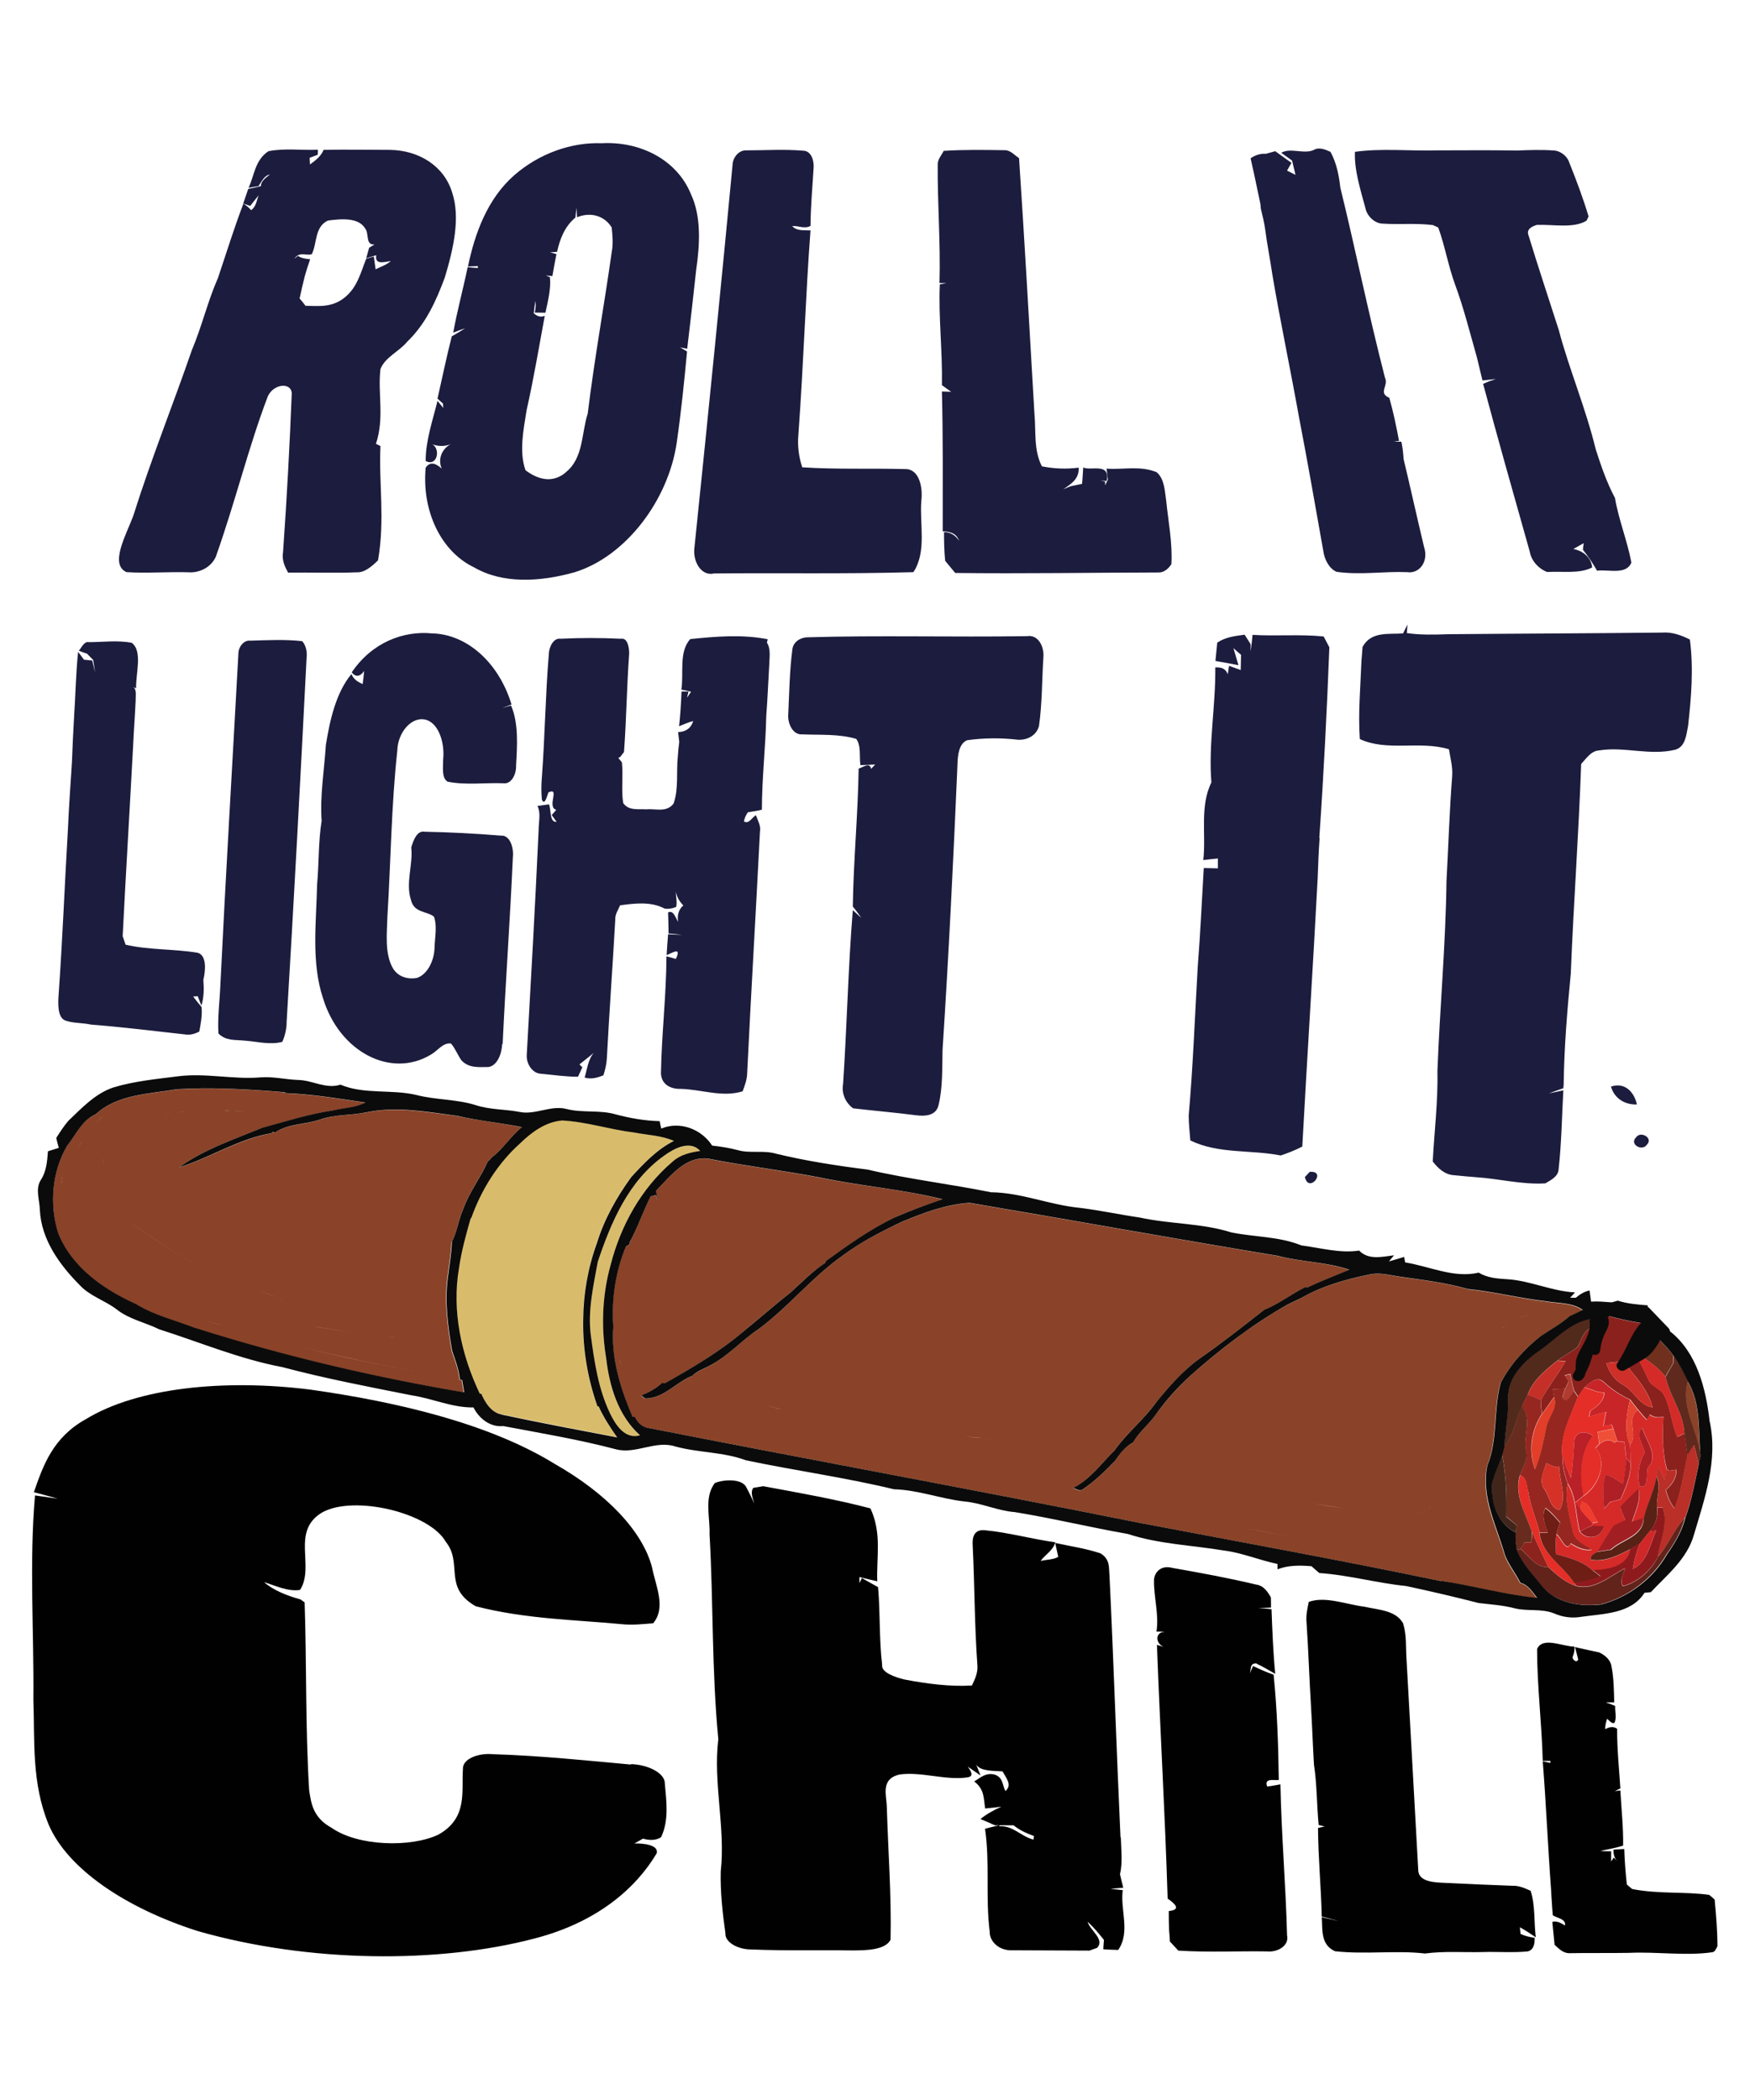 <?xml version="1.0" encoding="utf-8"?>
<!-- Generator: Adobe Illustrator 24.0.1, SVG Export Plug-In . SVG Version: 6.00 Build 0)  -->
<svg version="1.1" id="Layer_1" xmlns="http://www.w3.org/2000/svg" xmlns:xlink="http://www.w3.org/1999/xlink" x="0px" y="0px"
	 viewBox="0 0 1080 1296" enable-background="new 0 0 1080 1296" xml:space="preserve">
<path id="Light" fill="#010101" d="M691.7,1134c0.2,7.6,1.2,15.2-0.5,22.7c0.6,2.7,1.3,5.5,2,8.3c-2.6,0.2-5.2,0.4-7.8,0.7
	c1.9,0.2,5.7,0.6,7.5,0.8c-1.7,12.1,4.9,25.7-2.8,36.9c-2.3,0-6.9-0.3-9.2-0.4c0-1.5,0.3-4.4,0.4-5.8c-3.1-3.8-6.2-7.7-10.1-11.2
	c1.6,5.5,10.8,10.8,5.9,16.1c-1.2,0.4-3.6,1.3-4.8,1.7c-15.4,0-31.2-0.2-47.4-0.2c-8.8,0.4-14.3-5.9-14.1-11.4
	c-2.7-21.3,0.2-42.4-2.9-63.6c3-0.8,6-1.5,9-2.2l-0.3,0.7c8.5-0.7,13.5,6.3,21.2,8.2c0-0.6,0.3-1.7,0.3-2.2
	c-4.6-1.7-9.1-3.7-12.5-6.6c-3.9,0-7.7-0.1-11.5,0c-2.2-1-6.8-3-9-3.9c3.7-3,8.1-5.5,12.9-7.6c-2.5,0.3-7.4,0.9-10,1.1
	c-1-5.7-0.2-11.8-6.8-16.7c3.6-2,6.9-5.7,12.7-4.2c5.5,1.9,4.6,6.8,6.6,10.1c4.3-3.6,0.5-8-1.8-12.1c-5.7-0.4-13.4,0-16.2-4.1
	l2.6,6.6l-7.8-5.4c1.4,2.1,4.4,6-0.3,6.6c-13.1,2-28.2-3.6-41.7-1.8c-12.2,2.7-8.1,13-8,20.2c0.8,27.2,2.9,54.5,2.3,81.8
	c-3.2,6.3-14.8,6.6-23.5,6.6c-20.3-0.3-41.1,0.3-62.6-0.6c-8.3,0-16.2-4.6-15.8-9.9c-1.8-12.7-3.2-25.5-2.9-38.2
	c3-27.1-4.8-54.8-1.5-81.7c-4.1-42.5-3-84.3-5.4-126.3c0.4-10.7-3.5-22.8,3.2-31.7c4-1.9,15.2-3.2,19,1.7c2,3.6,3.8,7.3,5.4,11
	c-0.9-3.4-2.6-7-0.6-9.8c1.5-0.2,4.5-0.7,6.1-1c22.7,4.2,44.9,8.1,66.2,13.7c7.2,15.7,3.6,30.1,4.2,45c-2.7-0.6-8.2-1.9-11-2.6
	c0,0.9,0,2.7,0,3.7l1.5-3.1c3.3,1.9,6.7,3.7,10,5.6c1.4,16,0.6,31.8,2.5,47.9c-0.7,4.8,8.1,7.7,13.8,9.1c14.2,2.7,28.4,4.5,41.6,3.7
	c1.9-3.9,3.8-8,3.4-12.5c-1.8-24.8-1.7-49.2-2.9-73.8c-0.3-4.2,0.2-10.4,7.8-9.5c14.5,1.4,29.1,5.5,43.1,7.4c-1,4.8-6.1,7.6-9,11.5
	c3.7-0.8,8.1-0.8,10.9-2.5c-0.5-2.2-1.4-6.5-1.9-8.6c9.5,2.1,19,3.4,28.1,6.5c6,3.8,4.9,8.9,5.4,13.2c2.6,53.7,4.3,107.5,6.8,161.8
	l0,0L691.7,1134z M944.4,1166.8c-3.5-1.6-7.2-3.2-11-3c-13.6-0.5-27.5-1.1-41.9-1.8c-5.6-0.3-15.4-0.4-16.2-7.2
	c-2.5-44-4.8-87.7-7.3-131.2c-0.5-7.3,0.2-14.4-2.1-21.8c-4.6-8.2-15.7-8.3-23.7-10.2c-11.3-1.4-24.3-6.7-34.5-3
	c-0.8,4-1.8,8-1.4,12.4c1.2,17.5,1.7,34.9,2.8,52.4c0.7,11.9,1.1,23.7,1.8,35.6c1.9,12.5,1.7,24.8,2.9,37.3c1,0.2,2.8,0.7,3.7,0.9
	c-1,0.2-3.1,0.7-4.1,0.9c0.1,18.1,1.9,36.4,2.3,54.7c3.5,0.9,7,1.8,10.5,2.8c-3.5-0.8-7-1.6-10.5-2.4c0.6,7.1-1,16.9,8.2,21
	c19.1,2.1,37.6-0.7,55.5,1.4c12-1.6,24-0.6,35.6-0.9c9.4-0.3,18.8,0.5,27.8-0.4c3.9-0.9,4.4-5.2,4.3-8.4c-3-0.4-6-1.1-8.7-2.4
	c-0.2-1.4-0.3-2.8-0.4-4.1c3.4,1.9,6.6,4,9.8,6.2c-1.2-9.6-0.2-19.3-3.2-28.8l0,0L944.4,1166.8z M775.6,1026.8
	c4,1.8,7.6,4.1,11.4,6.2c-1.3-13.4-1.8-26.7-2.3-39.9c-2-0.2-6.1-0.6-8.2-0.8c2.7,0,5.3,0,7.9-0.2c0-1.5,0-4.7-0.1-6.3
	c-1.8-3.2-4.4-7.3-9.1-7.9c-16.8-4-34.1-7.2-51.8-10.3c-6.9-1.9-10.9,2.8-11.2,7.2c-0.3,10.5,3.2,21.8,1.5,32.1c1.3,0,3.9,0,5.2,0.2
	c-6-0.1-6.1,7-0.7,9.3c-1.4-0.4-3.2-1-4.2-1.3c1.9,51.8,5,104.1,6.6,156.6c3.5,2.5,9.3,6.8,0.7,7.7c0,3.9,0,7.8,0.2,11.8
	c0.2,1.7,0.4,5.2,0.5,7c1.7,1.9,3.5,3.7,5.2,5.6c18.8,1.2,36.9,0.2,54.5,0.5c7.2,0.7,14-3.8,12.6-9.9c-0.8-31.2-3.5-62.3-4.1-93.2
	c-2.7,0.4-5.4,1.1-8.2,1.3c-1.9-5.4,4-3.6,7.2-4c-0.3-21.6-1-43.3-3.2-65c-4.3-1.4-8.5-3.4-12.7-5.3c-0.6,1.3-1.7,3.9-2.2,5.3
	c1.3-2.5-0.4-7.4,4.5-6.9l0,0L775.6,1026.8z M389.5,1089c-27.4-2.5-55.9-5.5-85.2-6.4c-9.9-0.9-19,3.3-18.6,9.1
	c-1,13.8,3.2,30.2-15.1,40.5c-16.9,8.1-49.7,7.3-66-4.2c-11.5-6.3-12.6-15.2-13.8-23.1c-2.4-38.9-1.5-77.4-2.8-116l-2.5-1.8
	c-8.7-2.4-17.4-6-22.5-10.7c7,2.2,14.8,6,22.2,4.8c9.3-14.8-5.9-36.1,13.6-47.8c19.8-11,66.2,0.2,76.3,18.1
	c10.8,13.4-2,28.1,18.5,39.8c30.6,7.9,61,8.3,89.5,11c7.1,0.8,13.5,0,20-0.5c8.1-9.8,1.6-22.8-0.7-34.5c-5.8-22.3-28-45.6-59.8-63.7
	c-40.3-24.9-96.6-38.3-151-46c-53.2-6.7-106.7-1.2-138.4,18.1c-20.5,11.3-26.5,28.5-32.3,45.2c4.9,1.3,9.9,2.6,14.8,4
	c-3.5-0.5-10.5-1.5-14.1-2c-3.6,41.3-0.6,83.7-1,126c0.9,25.6-1.2,51.3,9.4,77.1c11.6,27.2,47.3,51.5,92.2,65.8
	c68.8,19.6,148.5,20.1,207.8,4.5c38.6-10,62.5-31,75.3-52.6c1.2-5-7.7-6.2-13.8-6c1.4-0.8,4-2.2,5.3-3c4.1,1.2,8.3,1.1,11.2-0.9
	c4.9-10.5,3.3-21.9,2.3-33c0.2-6.6-10.5-11.8-21-12.1l0,0L389.5,1089z M1058.5,1172.7c-1.1-1.2-2.4-2.3-3.7-3.3
	c-15.3-2.1-31.2-0.4-47.5-3.6c-1.2-0.9-2.2-1.9-3.3-2.8c-0.8-7.3-1.4-14.7-1.6-21.9c-1.6,0-4.9,0.3-6.6,0.4c-0.2,2.5,0.4,5,2.3,7.1
	c-0.5-0.6-1.6-1.7-2.2-2.2l-1.6,2.4c0-1.6,0-4.7,0-6.3c-1.6,0-4.9,0-6.6-0.2c4.7-1.1,9.5-1.8,14-3.3c0.2-11.3-1.1-22.7-1.7-34
	c-0.9,0-2.6,0.3-3.5,0.4c1.2-0.6,2.3-1.1,3.5-1.7c-0.8-12.3-2.1-24.7-2-36.8c-2.7-1.9-5.2-0.8-7.4,0.2c0-2.2,0.6-4.4,1.2-6.4
	c1.3,1,2.7,3.2,4.5,2.6c1.6-3,0.3-7.1,0.5-10.5c-1.9-0.8-3.8-1.5-5.8-2.2c1.3,0,3.9,0,5.2,0c-0.2-7.4-0.2-14.8-1.7-22.3
	c-0.5-3.8-3.9-6.8-7.5-8.5c-4.9-1.1-9.9-2.1-15-3.3c0.6,2.5,1.4,5.1,2,7.7l-0.5,0.7l-0.8,0.4c-1.3-0.5-2.1-1.3-2.2-2.6l0.4-1.1
	c0.6-1.7,0.9-3.5,0.8-5.4c-7.4,0-19.7-6.4-23.1,1.5c0,22.7,2.9,46,3.5,69h4.7c0,0.3,0,1,0,1.3c-1.2-0.3-3.5-0.8-4.7-1
	c2.1,26.7,3.2,53.3,5.2,80.1c0.1,2.2,0.2,4.5,0.4,6.8c0.2,2.7,0.3,5.3,0.6,8.1c2.6,1.8,8.3,2.2,7.5,6.3c-2.4-1.5-5-3-7.8-2.2
	c0.5,4.7,0.9,9.4,1.4,14.1c2.5,2.3,5,5,8.7,5.2c12.7-0.2,25.1,0,37.2-0.2c17.8-0.8,35.2,2,51.5-0.4c1.7-0.2,2.3-2.3,3.1-3.7
	c0-9.5-0.8-19.1-1.7-28.6l0,0L1058.5,1172.7z"/>
<path id="Roll_IT" fill="#1C1C3E" d="M419.2,214.3c1.2,0.2,3.7,0.7,4.9,0.9c2-16.5,3.8-32.6,5.5-48.3c2.4-16.5,3.2-33.4-3.2-47.1
	c-8.8-21.6-31.8-32.7-55.1-31.4c-18.2-0.7-38.2,6-54,19.8c-16.5,14.5-24.3,35.9-28.5,56.3c1.5-0.1,4.6-0.2,6.1-0.3
	c0,0.3,0,0.9,0,1.2c-1.6-0.1-4.7-0.3-6.3-0.5c-2.7,13.2-6.4,26.6-8.9,40.4c2.5-1,4.9-1.9,7.3-2.7c-2.7,1.8-5.5,3.4-8.2,5
	c-3.2,12.5-5.8,25.3-8.8,38.4c0.9,0.8,2.5,2.3,3.4,3.1c0,0.7,0.1,2,0.2,2.7c-0.9-1.1-2.7-3.3-3.6-4.4c-3,12.1-7.4,24.9-7.3,37.1
	c7.2,3.7,9.3-7.5,4.1-10.3c3.4,1.2,7.1,1.5,11.2,0c-5.9,3.3-7.7,9.7-5.4,15c-2.4-2.1-6.6-5.4-9.9-0.6c-2.5,26.8,9.5,51.8,29.8,61.5
	c17.7,10.3,40.5,9.1,62,3.1c31.7-9.7,57.9-44.5,63.1-79.8c2.8-19.4,4.7-38.2,6.4-56.5c-1.5-0.9-3.1-1.8-4.6-2.7l0,0L419.2,214.3z
	 M349.1,291.6c-8.7,7.3-18.1,3.7-24.8-1.4c-4-11.5-1.3-24.6,0.7-37.1c4.5-20,7.7-39.4,11.2-58.2c-2.9,1.2-4.9,0-6.8-1.5
	c0.3-2.6,0.6-5.2,1-7.7c0.4,2.3,0.2,4.7-0.4,7.2c1.6,0,4.9,0.1,6.6,0.1c1.6-7.4,3.5-14.9,2.8-21.9l-2.5-1.1c1,0.1,3.1,0.3,4,0.4
	c0.8-4.6,1.6-9.1,2.5-13.6c-1.3-0.4-2.7-0.7-3.9-1.1c1,0,3.2-0.2,4.3-0.3c1.7-7.8,4.7-15.7,11.3-21.1c0.2-1.5,0.5-4.6,0.7-6.1
	c0.1,2,0.2,3.9,0.3,5.9c8.6-3.6,17.2-0.7,21.4,6.3c0.5,4.9,1,10,0,15.3c-4.4,31.4-10.5,64.6-14.8,99.6c-3.9,11.8-2.5,27.5-13.6,36.2
	l0,0L349.1,291.6z M232,274c5.4-16.5,1-31.1,2.8-46.3c3.1-7.5,11.5-10.7,16.5-16.8c11.7-11.2,18.1-25.9,23.2-39.6
	c5.5-18.2,9.6-37.1,4.6-52.3c-4.9-16.5-20.5-26.3-38.6-26.5c-13.6,0-27.1-0.3-40.8,0c-1.5,3.8-4.9,6.5-8.4,9c0-1-0.2-3.1-0.2-4.1
	c1.2-0.5,3.8-1.4,5-1.9c0-0.8,0.1-2.3,0.1-3.1c-10.2,0.5-19.9-1.1-30.5,0.9c-8.4,5.5-8.7,15-12.3,22.6c1.5-0.3,4.6-0.8,6.1-1
	c2-2.8,3.4-6.5,7.1-7.2c-2.7,2.1-5.6,4.1-5.6,7.2c-2.6,0.6-5.2,1.2-7.8,1.7c-0.8,2.2-2.3,6.7-3.1,9l4.3,1.5c1.7-2.2,3.5-4.4,5.3-6.6
	c-1.4,3-1.4,6.8-4.7,9.2c-1.4-1.6-3-2.9-4.8-4c-5.7,14.9-10.4,30.2-15.7,45.9c-6.4,14.5-9.7,29.3-16.1,44.5
	c-11.1,32.3-24.9,66.5-36.2,102.4c-4.3,11.5-14.8,29.9-4.1,34.6c12.6,0.8,25.8-0.3,38.5,0.1c5.2,0.4,13.2-2.1,16.6-9.6
	c12.2-34.5,20.1-67.4,31.9-98.5c3.4-8.7,15.9-9.6,14.9-1.1c-1.2,30.4-2.9,62.6-5.3,96.5c-0.9,5.3,1.1,9.2,3.1,12.9
	c14.2-0.2,28.1,0.4,42.4-0.2c4.6,0.3,9.2-3.5,13.1-7.4c4.4-25.3,0.4-47.6,1.5-70.5c-0.7-0.4-2-1-2.6-1.3l0,0L232,274z M188.5,188.7
	c-1.1-1.6-2.4-3-3.6-4.5c1-4.6,2-9.2,3.2-13.8c1-3.5,2.1-7,3.3-10.4c-2.7-0.3-5.5-0.6-7.5-2.1c-0.6,0.4-1.7,1.4-2.3,1.8
	c3.3-4.7,7-1.7,10.8-2.8c3.4-6.7,1.6-16.9,10-20.8c8.5-1.1,19-2,23.1,5.1c2.3,3,0,10.4,5.7,9.6c-0.8,0.5-2.5,1.6-3.4,2.1
	c-0.4,1.6-1.4,4.9-1.8,6.5c1.6-0.5,4.7-1.4,6.2-1.9c-1,6.1,4.8,4.2,9,3.6c-2.8,2.5-6.3,3.5-9.4,5.1c-0.4-2.6-0.7-5.3-1.1-7.9
	l-4.7,1.4c-3.3,8.1-5.4,17.7-13.4,24c-8,6.4-16.6,5.1-24.3,5l0,0L188.5,188.7z M722.8,348.3c-1.8,2.9-4.8,5.2-8,5
	c-41.8,0.1-83.5,0.8-125.3,0.3c-2.1-2.5-4.1-5-6.2-7.5c-0.6-6-0.7-11.9-0.7-17.7c3.8,0,7,1.8,9.3,5.4c-1.8-5.1-6.1-5.7-10.1-5.9
	c0-30,0.2-58.8-0.5-86.3c1.4,0,4.2,0.2,5.7,0.2c-1.9-1.4-3.9-2.8-5.7-4.1c0.4-21.5-2.2-42.1-1.3-62.2c1-0.2,3.1-0.6,4.1-0.8
	c-1.1,0-3.2,0-4.3,0c0.7-25.3-1.3-49.6-1.1-72.9c-0.2-3.3,2.3-5.9,3.7-8.7c12.5-0.8,25.2-0.6,37.8-0.4c3.5,0,5.9,3.1,8.7,4.9
	c3.2,48.1,6.2,100.4,9.5,157.8c1,10.6-0.6,22.3,4.6,32.4c7.6,1.5,15.2,1.8,22.7,0.8c0.4,7.3-5.1,10.2-9.5,13.4
	c1.1-0.5,3.3-1.5,4.5-1.9c2.4-0.5,4.7-1,7.1-1.5c0.3-3.4,0.5-6.8,0.7-10.1c4.8,2.3,16.7-3.3,14.5,8.3l-3.9-0.2
	c0.7,0.1,2.2,0.4,2.9,0.6v2.3c0.5-0.9,1.2-2.6,1.7-3.4c-0.2-1.7-0.6-5.1-0.8-6.9c10.2,0.8,20.6-2,30.9,2.2c4.9,4.2,5,11.6,5.9,17.6
	c1.3,12.9,4,26.2,3.2,39.4l0,0L722.8,348.3z M568.6,308.9c-1.2,14.4,3.5,31.5-4.9,44.2c-41,1.2-82,0.4-123,0.8
	c-7.9,1.9-13.4-7.4-12.1-16.3c9.2-89,17-167,23.5-235.9c0.1-4.3,3.7-9,8.2-8.9c11.8,0,23.6-0.8,35.3,0.2c5.2,0,6.9,6.4,6.5,10.8
	c-0.7,11.6-1.8,23.5-1.9,35.6c-3.7,2.1-7.5-0.2-11.3,0.1c2.7,3.2,7.4,2.5,11.3,2.7c-3,39.2-4.2,81.2-7.5,126.3
	c-0.6,6.8,0.3,13.6,2.4,19.9c21.2,1.4,42.6,0.5,63.8,1.1C567.3,289.5,569.6,300.8,568.6,308.9L568.6,308.9z M980.3,133.7
	c-0.3,0.6-0.9,1.9-1.2,2.5c-8,4.9-20.4,2.2-30.7,2.6c-2.7,0.9-6.8,2.5-5,6.7c5.7,18.8,12.2,38.2,18.6,58.2
	c6.2,23.6,16.6,48.1,22.8,73.6c3.2,9.9,6.6,20.1,11.9,30.1c2.1,12.9,7.6,26.4,10.1,39.8c-3.2,7.8-14.1,4.1-21.2,5
	c-2.6-4.6-5.5-8.9-8.7-12.9c0-1,0.3-3.1,0.5-4.1c-2.2,1.2-4.3,2.4-6.4,3.6c4.9,0.9,10.9,4.4,11.6,11.4c-7.9,4.1-18.4,2.2-27.8,2.8
	c-4.9-1.8-9.7-6.6-10.7-12.5c-10.3-36.4-20-70.8-28.8-103.6c0.9-0.4,2.7-1.1,3.5-1.5c1.1-0.4,3.2-1.1,4.3-1.5
	c-2.7,0.3-5.5,0.6-8.2,0.9c-1.2-4.9-2.3-9.7-3.5-14.5c-4.3-15.1-8-30-13.3-44.4c-4.4-12-6.3-23.9-10.5-35.5
	c-0.8-0.4-2.5-1.1-3.3-1.5c-10.6-1.3-20.7-0.2-31.1-0.9c-4.8-0.1-9.5-4.6-10.5-9.4c-3.2-11.9-7-23.8-6.5-34.9
	c16.4-2.3,34.1-0.4,51.1-0.9c16.3,0,32.5-0.2,48.9,0.1c7.5-0.3,15.1-0.6,22.9,0c3.6,0.1,8,3.3,9.2,7c4.5,11.2,8.8,22.6,12.2,34.1
	l0,0L980.3,133.7z M864.8,272.4c0.8,3.6,1.2,7.2,1.4,10.8c4.2,17.6,8.2,35.7,12.6,54.2c3.1,9.2-2.9,16.8-10.3,15.7
	c-14.6-0.6-28.7,1.9-43.6-0.2c-4.6-1.9-7.5-7.6-8.2-12.7c-5.1-28.7-9.9-56.2-15-82.6c-5.5-30.6-11.7-59.9-16.4-87.7
	c-1.4-9.6-3.3-19-4.5-28.3c-0.6-4.4-1.7-8.7-2.7-12.9c0-0.6-0.2-1.9-0.2-2.5c-0.2-1-0.6-3-0.8-3.9c-1.6-7.5-3.1-15-4.8-22.3
	l-0.5-2.3c2.7-1.9,5.8-3,9.5-2.8c1.4-0.4,4.3-1.2,5.7-1.6c3.3,2.4,6.6,4.8,10,7.2c-0.9,1.6-1.8,3.2-2.7,4.8c1.7,0.9,3.5,1.7,5.2,2.6
	c-0.7-2.9-1.4-5.9-2.1-8.8c-2.2-1.6-4.5-3.2-6.7-4.8c5.8-3.4,14.1,1.1,20.2-1.8c2.9-1.8,6.7-0.4,10.2,1.2c3.9,7.2,5.2,14.7,6.1,22.2
	c9,36.5,16.8,75.5,27.5,117.1c2.5,5.2-4.5,9.4,2.7,12.5c2.5,8.8,4.3,17.6,6,26.6c-0.8,0.1-2.5,0.3-3.3,0.5c1.1,0,3.5,0,4.6,0l0,0
	L864.8,272.4z M461.4,501.5c-1.1,1.6-1.9,3.4-2.3,5.4c3,2,4.9-2.4,7.4-3.8c1.1,3.2,3.2,6.4,2.5,10.2c-2.5,49.8-5.5,99.5-7.9,149.2
	c-0.1,3.9-1.5,7.5-2.8,11c-12.6,3.9-25.5-1.2-38.1-1.5c-5,0.2-11.9-1.8-12.3-9.5c0.4-24.2,3.3-48.1,3.4-72.3c1.9,0.5,3.9,1,5.8,1.6
	c3.9-8.2-2.9-3.2-5.7-2.4c0.2-3.2,0.6-9.6,0.9-12.8c2.9,0.1,5.8,0.3,8.7,0.3c-2.8-0.3-5.7-0.6-8.4-0.8c0-3.2-0.2-9.8-0.3-13
	c3.4-1.6,4.5,3.2,6.2,5.8c-0.7-4.1,0.4-7.8,3.2-10.1c-2.2-2.3-4-5-4.6-8.6c0,3.1,0.9,6.4,0.2,9.5c-2.3,1-4.8,1.4-7.2,1
	c-8.4-4.5-18.5-3.2-27.4-2c-1.2,2.9-3.2,5.5-3,9c-1.6,28.6-3.7,57.1-5.2,85.7c-0.2,3.5-1.1,7-2.1,10.2c-3.8,1.6-7.7,2.6-11.6,1.4
	c1.6-5.3,2.2-11.4,5.7-15.3c-2.9,2.5-6,4.8-8.9,7.2l1.8,1.8c-0.9,1.9-1.8,3.8-2.7,5.8c-7.9,0-15.7-1.2-23.4-1.9
	c-4.5-0.4-8.7-5.8-8.2-11.9c2.6-46.1,5.2-92.2,7.3-138.3c0-5,1.5-10.5-0.7-15c2.4-0.3,4.7-0.7,7.1-1c1.5,3.6,0.2,11.2,4.7,10.8
	c-0.8-1.1-2.3-3.2-3-4.2c0.7-0.8,2.1-2.4,2.8-3.2c-6.1-1.8,2.6-14.2-4.8-10.8c-0.8,1.7-2.3,8.8-4.1,4.4c-0.4-4.5-0.4-9,0-13.5
	c1.9-25.4,2.2-50.8,4.3-76.2c0.1-4.7,3.1-10.1,7.1-9.5c12.4-0.6,24.8-0.6,37.3,0c4.1-0.8,5.2,5.1,5.2,9.1
	c-1.5,20.3-1.7,40.6-3.2,60.8c-0.6,0.7-1.7,2.2-2.2,2.9l-1.3,0.8c0.6,0.7,1.7,2,2.2,2.7c0.9,8.3-0.5,16.9,0.8,25.1
	c3.5,5,9.6,3.5,14.4,3.9c5.5-0.6,12.3,2.2,16.7-3.6c3.2-9.1,1.6-19.3,2.6-28.9c0.2-3.1,0.5-6.1,0.9-9.1l-0.7-6.1
	c3.9-0.1,7.7-1.7,9.3-6.8c-3,0.7-5.8,2.1-8.7,3.2c0.8-7.1,1.2-14.3,1.5-21.4h4.3c0-0.1-0.9,3.8-0.9,3.8c0.8-1.2,1.7-2.5,2.5-3.7
	c-2-0.5-4-0.9-6-1.3c1.6-10.1-1.7-23.3,5.5-31.2c15.7-1.6,32-3,47.8,0.1l-0.5,2.1c2.6,4,1.5,9.5,1.4,14.4c-0.6,10.2-1,20.4-1.8,30.7
	c-0.4,19.3-2.7,38.6-2.7,58c-2.9,0.8-5.8,1.1-8.7,1.6l0,0L461.4,501.5z M814.4,517.1c-0.6,8.2-0.9,16.4-1.2,24.7
	c-2.9,55.3-6.5,110.5-9.5,165.8c-4.3,2.2-8.8,4-13.3,5.5c-18.8-3.7-38.4-0.8-55.8-9.3c-0.4-5.1-1-10.2-1-15.4
	c2.7-30.6,3.8-61.4,5.6-92.1c1.6-20.2,2.5-40.4,3.7-60.6c2.2,0,6.5,0.2,8.7,0.2v-6.1c-3,0.3-6,0.6-9,1c1.8-15.9-2.3-33.2,5-47.9
	c-1.9-23.5,2.7-47.4,2.4-71c3.3-0.2,6.3,0.4,7.7,4.2c0.2-1.3,0.6-3.9,0.8-5.2c2.4,0.9,4.8,1.7,7.2,2.6c0-3.1,0.2-6.3,0.2-9.4
	c-1.6-1.4-3.2-2.7-4.7-4.1c0.8,2.6,2.3,7.9,3.1,10.5c-4.8-0.9-9.5-1.8-14.2-2.6c0.3-2.8,0.8-8.5,1.1-11.3c5.2-3.5,11.1-4.1,16.9-4.9
	c1.2,1.9,2.5,3.9,3.7,5.8c0,1.5,0,3,0,4.5c0.5-3.4,0.9-6.8,1.2-10.2c14.4,0.9,29.2-0.5,43.9,1c0.9,1.7,2.6,5,3.5,6.7
	c-1.5,39.1-3.5,78.4-6.2,117.6l0,0L814.4,517.1z M1041.8,447.9c-1.1,5.3-1.5,13-8,14.8c-15.7,3.8-31.4-2.1-46.8,0.4
	c-5.2,0.3-8,5-11.2,8.4c-1.5,43.1-4.7,86.2-6.4,129.3c-2.2,22.8-4.1,45.6-4.4,68.6l-0.2,2.2c-3,1-6,2.1-8.9,3.2
	c2.2-0.5,6.6-1.4,8.9-1.9c-0.9,16.2-1.1,32.5-2.9,48.6c-0.2,4.6-4.8,6.8-8.2,8.8c-14.4,0.9-28.7-2.9-42.8-3.8
	c-4.5-0.4-8.9-0.7-13.2-1.2c-5.8-0.2-10-4-13.5-8.5c1-18.7,3.3-37.2,2.9-55.9c1.5-39.2,5.1-78.2,5.6-117.4c1.2-21.5,1.8-43,3.5-64.5
	c0.4-5.6-1.1-11.1-2-16.6c-18.3-5.5-38,1.6-55-6.3c-1.1-15.9,0.4-32,1-47.9c0.2-2.2,0.5-6.8,0.7-9c5.4-9.8,16.2-7.6,25-8.3
	c0.7-1.4,2-4.1,2.7-5.5c0,1.3-0.3,3.9-0.4,5.3c8.3,1.2,16.8,1,25.4,0.7c42.7-0.4,86.7-0.5,132-1c6.2-0.5,12,1.6,17.3,4.3
	C1045.2,412.2,1043.8,430.2,1041.8,447.9L1041.8,447.9L1041.8,447.9z M125.5,604.7c0.4,5.4,0.4,10.8-1.2,15.9
	c-0.6-1.5-1.7-4.4-2.3-5.8c-0.7,0-2.1,0.2-2.8,0.2c1.7,2.2,3.4,4.4,5.2,6.5c0.5,5.1-0.5,10.2-1.4,15.1c-2.8,1.5-5.8,2.3-8.7,1.8
	c-19.8-2.2-39.2-4.6-58.3-6.1c-5.4-1.2-10.9-0.7-16-2.6c-4.6-2.2-4.2-10.5-3.8-16.2c2.4-33.7,3.7-67.6,5.7-101.4
	c0.6-13.9,1.6-27.9,2.5-41.8c0.3-9.2,0.8-18.4,1.3-27.5c0.9-13.5,1.1-27,2.5-40.5c1.2,1.6,2.4,3.1,3.6,4.8c1.7,0.2,3.4,0.4,5.1,0.5
	c0.6,2.4,1.2,4.9,1.8,7.4c-0.4-2.6-0.8-5.1-1.2-7.7c-1.3-1.3-2.5-2.6-3.8-3.9c-1.7-0.5-3.3-1.1-5-1.8c1.7-2.2,3.4-5.9,6-5.3
	c8.8,0,17.8-1.3,26.6,0.4c6.9,5.2,2.4,19,2.7,28.1l-2-0.9c2.6,1.3,1.6,5.6,1.7,8.8c-0.4,8.9-1.1,17.8-1.5,26.8
	c-2.1,39.4-4.5,78.8-6.5,118.3l0.3,0.8c0.4,1.1,1.1,3.3,1.5,4.4c14.5,3.4,29.5,2.5,44.5,5C127.5,589.5,127,598.6,125.5,604.7
	L125.5,604.7L125.5,604.7z M309.9,644.2c-0.2,6.4-3.2,13.6-8.5,14.3c-5.6,0-12.1,0.9-16.7-4.2c-2.3-3.3-3.8-7.4-6.4-10.3
	c-4.9-0.7-8.2,4.5-12.3,6.8c-24.7,15-56.6-1.6-66.7-34.9c-7.3-22-4.1-46.8-3.6-70.1c1.2-13.1,0.7-26.3,2.8-39.2
	c-1.1-15.6,1.6-31.2,2.6-46.8c2.5-15.7,6.4-32.6,15.8-43.8c1.4,3.5,4.2,4.9,6.9,6.2c0.4-2.7,0.7-5.4,0.9-8.1
	c-2.3,3.4-5.2,4.1-7.6,0.8c12.6-18.5,31.8-25.7,49.5-24c21.2,0.4,41.1,17.6,49.1,43.9c-1.9,0.7-3.8,1.4-5.7,2.1
	c1.4-0.4,4.1-1.1,5.4-1.5c4.7,10.9,3.8,24.6,3.1,37c0.2,5.5-2.9,11.4-7.4,11c-11.8-0.5-23.5,1.3-34.9-1c-3.8-2.4-2.7-9.1-2.7-13.8
	c1.1-10.6-3.1-23.1-11.5-24.6c-8.2-1.5-16.5,8-16.8,19.2c-3.7,33.9-4,68.2-6.1,102.2c-0.3,10.8-1.8,23.1,3.4,32.2
	c3.4,5.5,9.3,6.8,14.5,6c6.5-1.8,11.1-10.5,11.2-19.2c0.2-6.1,1.7-13.1-0.4-18.7c-4.6-3.6-12.3-2.2-14.2-10.4
	c-3.4-10.4,1.4-21.7,0.2-32.3c1.4-4.8,3.7-10.6,8.3-9.7c15.5,0.3,31.1,1.1,47,2.4c5.5-0.5,8.1,7.2,7.4,13.5
	c-1.7,38.4-4.5,76.8-6.3,115.2l0,0L309.9,644.2z M189.2,406.1c-3.8,74.8-7.8,149.6-12.3,224.4c0,4.5-1,8.7-2.7,12.5
	c-7.9,2-15.8-0.3-23.5-0.8c-5.5-0.6-11.3,0.3-15.9-4.4c-0.6-10,0.8-19.9,1.2-29.9c3.3-68,7.4-136,11.1-204.1
	c-0.1-5.1,3.9-8.9,7.2-8.4c10.6-0.3,21.5-0.9,32.2,0.3C188.7,398.1,189.7,402,189.2,406.1L189.2,406.1L189.2,406.1z M641.2,448.1
	c-1.8,6.4-8,8.8-13.2,8.4c-10.4-1.2-20.8-1.1-31.1,0.3c-5.2,2.1-5.9,9.6-6,15c-2.5,58.7-5.4,117.4-9.2,176
	c-0.3,11.4,0.2,23.2-2.5,34.3c-1.6,6.7-8.7,6.8-13.6,6.2c-13.2-1.7-26.2-2.8-39.1-4.3c-4.4-3.2-7.3-8.8-6.2-15
	c2.4-35.7,3.1-71.6,6-107.3c1.3,1.2,3.9,3.5,5.2,4.7c-1.6-2.4-3.4-4.8-5.2-6.9c0.4-28.4,3.2-56.8,3.6-85.2c2.3-0.4,6.8-4.4,7.7,0.2
	c0.6-0.7,1.9-2,2.5-2.7c-3.1,0.2-6.1,0.3-9.1,0.4c-0.8-5.3,0.6-11.9-2.6-16.2c-10.8-3.2-22.2-2.3-33.2-2.8c-5.8,0.6-9.4-6.7-8.7-13
	c0.6-13.1,0.8-26.3,2.5-39.4c0.6-5.2,5.7-7.5,9.4-7.5c43.6-1.3,88.6,0,135.5-0.7c6.8-1.1,10.7,6.4,10,13.4
	C643,420,643.2,434.1,641.2,448.1L641.2,448.1L641.2,448.1z M1010.2,681.6c-7.4,0.3-13.9-3.7-16-11
	C1002.5,667.7,1008.5,673.7,1010.2,681.6z M1016.3,706.5c-2.9,4.3-11.1-0.4-6.5-4.7C1012.6,697.8,1020.6,702.4,1016.3,706.5z
	 M805.3,726.4c0.7-0.8,2.2-2.4,3-3.2C819.2,722.4,807.7,736.9,805.3,726.4z"/>
<g id="Lock">
	<path fill="#8A4328" d="M278.8,766.4c3.4-6.3,4-13.7,7-20.2c3.7-10.3,10.5-19.1,15-29.1c0.6-0.7,2-2.1,2.6-2.7
		c7-5.3,11.7-13.2,18.6-18.7c-13.3-2.8-26.9-4-40.2-7c-18.3-2.3-37.1-6-55.5-2.2c-9.7,2-19.8,1.2-29.1,4.6c-9,3.1-19.6,2.3-27.6,8
		l-1.4-0.5l-1,0.9c-20,3.5-37.4,15-56.7,21c15.4-11.3,33.7-17.2,51.2-24.4c14.4-3.9,28.8-8.5,43.6-10.7c6.7-1.5,13.9-1.5,20.1-4.9
		c-16.7-2.4-33.4-5.3-50.3-5.8c-0.7,0.3-1.7,0.8-2.8,1.2c1-0.4,2.1-0.9,2.8-1.2l1.1-0.5c-22.3-2-44.8-3.2-67.2-1.9
		c-17.1,3-36.7,3.1-50.1,15.5c0.3,0,0.7,0.1,1,0.2c1.2,0.2,2.7,0.5,3.6,0.7c-1.7,2-3.6,3.7-5.4,5.5c-1.9,1.8-3.7,3.7-5.2,5.8
		c-1,1.4-1.9,2.9-2.5,4.5c-0.7,1.5-1.6,2.9-2.5,4.3c0.9-1.4,1.7-2.8,2.5-4.3c0.6-1.6,1.5-3.1,2.5-4.5c1.5-2.1,3.3-3.9,5.2-5.8
		s3.7-3.6,5.4-5.5c-0.9-0.2-2.4-0.5-3.6-0.7c-0.4,0-0.8-0.2-1-0.2c-8.4,3.7-12.2,12.6-17.6,19.5c-9.4,16-10.9,36.1-5.5,53.8
		c8.4,21.1,28.1,34.8,48.1,43.8c11.3,7,24.3,10.1,36.6,14.8c54.2,17.2,109.7,30.2,165.7,39.7c-0.4-2.5-0.9-5.1-1.3-7.6l-1.4-0.3
		c-8.1-1.5-16.1-3-24.2-4.5c-24.2-4.6-48.3-9.5-72.2-15.3c-16.3-3.4-32.6-6.8-48.1-13.1c-3.9-1.1-7.8-2.3-11.7-3.5
		c3.9,1.2,7.8,2.3,11.7,3.5c15.5,6.3,31.8,9.7,48.1,13.1c23.9,5.7,48,10.7,72.2,15.3c8,1.5,16.1,3,24.2,4.5
		c-0.4-6.2-2.9-12-4.8-17.9c-2.4-1.2-4.9-2-7.5-2.7c2.6,0.7,5.1,1.6,7.5,2.7c-2.5-14.9-4.6-30.1-2.6-45.2c1-7.3,2.2-14.5,2.5-21.9
		l0,0L278.8,766.4z M195.3,808.3c-1.5-0.4-3-0.7-4.5-1.1C192.3,807.6,193.8,807.9,195.3,808.3z M185.9,806c-1.5-0.4-3-0.8-4.5-1.2
		C182.9,805.2,184.4,805.6,185.9,806z M179.1,683.2c-2.7-2.6-6.1-4.5-9.5-6l0,0C173,678.7,176.4,680.6,179.1,683.2z M180.3,684.3
		L180.3,684.3c-5.6,3.2-11.9,3.6-18.2,3.1C168.5,687.9,174.7,687.5,180.3,684.3z M152.4,686.3c2.8,0.3,5.7,0.7,8.5,1
		C158.1,687,155.2,686.6,152.4,686.3z M141.9,685.5c0.6,0,1.3,0,2,0C143.2,685.5,142.6,685.5,141.9,685.5c-1.2,0-2.4-0.1-3.5-0.2
		C139.6,685.3,140.8,685.3,141.9,685.5z M150.9,686.1c-2-0.2-4.1-0.4-6.1-0.5C146.8,685.6,148.8,685.9,150.9,686.1z M113.7,686.1
		c1.2,0,2.3,0,3.5,0C116,686.1,114.9,686.1,113.7,686.1c-2.2,0-4.3,0-6.4,0.5C109.4,686.2,111.5,686,113.7,686.1L113.7,686.1z
		 M101.3,688c1.9-0.6,3.9-1.1,5.8-1.4C105.1,686.9,103.2,687.5,101.3,688z M85.5,696.7c-1.1,1.6-2.2,3.2-3.5,4.8
		c-1.1,0.7-2.1,1.4-3.2,2.1c1.1-0.7,2.1-1.4,3.2-2.1C83.3,700,84.4,698.4,85.5,696.7z M63.8,714.5c0.1-1.4,0.2-2.8,0.2-4.2
		c2.8-2.3,5.6-4.6,8.4-7c0.7,0.3,2,0.9,3,1.4c-1-0.5-2.3-1-3-1.4c-2.8,2.3-5.6,4.7-8.4,7C64,711.7,63.9,713.1,63.8,714.5
		s-0.2,2.9-0.3,4.3C63.5,717.4,63.7,715.9,63.8,714.5z M38.7,725.2c-0.3,1.1-0.5,2.2-0.6,3.4c0,0.6-0.1,1.2-0.2,1.9
		c0-0.6,0-1.2,0.2-1.9C38.1,727.4,38.4,726.3,38.7,725.2z M38.4,749.3L38.4,749.3L38.4,749.3z M66.6,788.8c2.8,1.8,5.7,3.4,8.7,5
		C72.3,792.2,69.4,790.6,66.6,788.8z M171.5,800.8c-4-1.5-8-3.1-12-4.6c-12-4.5-24.1-9-36-13.8c-15.3-9.3-30.5-18.9-45-29.3
		c-2.8-6.8-6.4-13.2-9.9-19.7c3.5,6.5,7.1,12.9,9.9,19.7c14.6,10.4,29.7,20,45,29.3c11.9,4.9,24,9.3,36,13.8
		C163.5,797.7,167.5,799.2,171.5,800.8c1.1,0.6,2.1,1.1,3.2,1.6C173.6,801.9,172.5,801.4,171.5,800.8z M218.8,822.8
		c-8.4-1.9-17.1-2.6-25.6-4.3c-5.1-1-10.1-2.3-14.9-4.4c3.4-0.7,6.7-1.4,10-2.2c-3.3,0.8-6.7,1.5-10,2.2c4.8,2.1,9.8,3.4,14.9,4.4
		C201.7,820.1,210.4,820.9,218.8,822.8c4.8,1.1,9.7,1.3,14.5,1.6C228.4,824.1,223.6,823.9,218.8,822.8z M239.6,825
		c1.5,0.2,3.1,0.3,4.6,0.6C242.7,825.4,241.1,825.2,239.6,825L239.6,825z M255.6,827.9c-2.6-0.4-5.3-0.9-7.9-1.6
		C250.3,827,252.9,827.5,255.6,827.9c4,0.7,8,1.2,11.9,2C263.6,829.1,259.6,828.6,255.6,827.9z"/>
	<g>
		<g>
			<path fill="#D9BC6B" d="M409.9,713.2c-21.9,15.5-32.8,41-41,65.6c-2.7,14.8-6.2,29.9-4.3,45.1c2.1,16.5,4.5,33.3,11.9,48.4
				c3.4,7.2,9,16.1,18.5,13.6c-13.4-12-18.9-30.1-20.9-47.5c-3.2-19.1-2.4-38.9,2.7-57.5c6.2-24.4,19-47.5,38.3-63.9
				c4.7-4.2,10.9-5.7,17-6.6C426,703.5,416,708.9,409.9,713.2L409.9,713.2L409.9,713.2z"/>
			<path fill="#D9BC6B" d="M368.6,867.8c-6-17.1-9.1-35.1-8.8-53.2c0.1-16.2,3-32.1,8.4-47.3c4.5-14.8,12.3-28.3,21.2-40.9
				c7.9-8.5,16-17,26.4-22.4c-7.8-3.3-16.4-3.5-24.7-5.2c-14.9-1.8-29.2-6.6-44.2-7.4c-8.9,4.9-19.3,9.4-24.5,18.4
				c5.3-9,15.6-13.5,24.5-18.4c-10.2,0.8-18.8,7-25.9,14c-14,12.4-24.1,28.8-30.3,46.4h-0.3c-3,10-5.7,20.2-7.2,30.5
				c-4.6,26.5,1.4,53.9,12.9,77.9l0.7-0.4c2.4,5.7,6.3,12,12.9,13.1c23.6,4.9,47.4,9.5,71,14c-4.3-6.1-8.4-12.4-11.5-19.2h-0.7
				L368.6,867.8z"/>
		</g>
		<path fill="#8A4328" d="M905.8,795.6c-14-4-28.7-5.7-43.2-7.8c-6-1.1-12.2-2.6-18.2-1c-14.4,2.9-28.8,7-41.5,14.4
			c-2.8,1.3-5.6,2.7-8.4,4c-21.8,12.3-41.8,27.7-60.3,44.2c-7.7,7.2-14.8,15.1-21,23.7c-4.2,6.1-10.4,10.7-14,17.2l0,0
			c-5,2.6-8.2,7-11.3,11.5c-6.2,6.3-12.6,12.7-20.1,17.6c-1.8,1.4-3.8-0.7-5.7-1c10.5-5.2,17.5-15.2,25.7-23.3
			c-8.4,0.8-16.9,0.5-25.2-0.3c8.4,0.8,16.8,1.2,25.2,0.3c7.4-10.7,17.9-18.7,25.4-29.3c8-9.7,16.2-19.4,26.4-26.8
			c13.8-9.7,27.2-20.1,40.4-30.5c8.8-3.5,16.7-9.7,25.3-14l1.3,0.2c8.5-4,17.3-7.4,26-11c-14.3-4.9-29.7-4.8-44.2-8.6
			c-63.5-10.5-126.8-22-190.2-32.7c-14.6,1-28.5,6.2-41.9,11.8c-12.7,6-25.3,12.4-36.5,20.9c-18.8,13.2-33.3,31.6-51.8,45.3
			c-10.5,6.8-18.8,16.7-30.1,22.5c-3.6,2-7.7,3.3-10.8,6.3c-1,1.7-1.9,3.5-2.9,5.3c0.9-1.8,1.9-3.5,2.9-5.3c-10,4-17.4,13.7-28.9,14
			c-0.7-0.5-2-1.4-2.6-1.9c4.6-2,9.1-4.3,12.8-7.7c-1.5-0.5-3.1-0.9-4.8-1.2c-7.1-1.3-15-1.3-19.6-7.5c-0.7-2.1-1.3-4.3-1.7-6.5
			c0.5,2.2,1,4.4,1.7,6.5c4.6,6.2,12.5,6.2,19.6,7.5c1.6,0.3,3.2,0.7,4.8,1.2l1.7,0.2c16.5-9.3,33-18.9,47.5-31.1
			c10-8.2,19.6-16.8,29.8-24.6c7.1-6.5,13.9-13.5,22-18.8l-0.2-0.7c13.8-9.7,27.4-19.8,42.7-27.1c9.7-4.3,19.7-7.9,29.7-11.3
			c-24.8-6.3-50.5-8.1-75.6-13.4c-22.8-4.4-46-7.1-68.8-11.6c-14.2-1.9-23.7,10.8-32.5,19.9c0.4,1.8,0.8,3.7,1.2,5.6l-1.2-3.1
			l-3.3,0.9c-4.7,9.3-8,19.3-12.9,28.5v1l-2.3,1.4c-6.6,15.4-9,32.7-7.8,49.4l0,0c-1.6,19.1,4.4,38.3,11.9,55.6h1.4
			c1.9,0.2,3.8,0.3,5.8,0.5c-1.9-0.2-3.8-0.4-5.8-0.5c1.7,3.7,4.8,6.7,9.1,7c100.4,19.7,201,38.1,301.2,58.2
			c62.4,11.9,125,23.2,187.3,36.2c19.8,2.8,39.2,8.5,59.1,10.5c-2.8-3.7-5.5-8.2-10.3-9.3l0,0c-2.9-5.8-7.2-10.9-9.5-17
			c-5.2-18-15-36.1-10.9-55.3c6.6-16.3,3.6-34.4,8.3-51.2c6-11.2,14.6-21,24.6-28.7c6-4,12.4-7.6,17.8-12.3l0,0
			c2.7-1.3,5.5-2.6,8.2-3.9c-6.6-4.7-15.4-4-23-5.4c-16-1.8-31.7-6-47.8-7.5l0,0L905.8,795.6z M883.1,930.2c-0.5,0.3-1,0.7-1.6,1
			C882,930.9,882.5,930.5,883.1,930.2z M882.9,864c1.6-0.9,3.3-1.8,4.9-2.8c0.3,3.8,0.6,7.6,1,11.4c-0.3-3.8-0.7-7.6-1-11.4
			C886.2,862.1,884.6,863.1,882.9,864z M876.5,918.2L876.5,918.2L876.5,918.2z M876.5,933.5c0.7-0.2,1.4-0.4,2.1-0.7
			c0.7-0.3,1.3-0.7,1.9-1c-0.6,0.4-1.3,0.7-1.9,1C877.9,933.1,877.2,933.4,876.5,933.5c-2.5-0.2-4.9-0.3-7.3-0.3
			C871.7,933.2,874.1,933.4,876.5,933.5z M830.3,930.9c5.6,0.8,11.2,1.5,16.8,2.3c3.7,0.2,7.3,0.2,11,0.2c2.5,0,4.9,0,7.3-0.1
			c-2.5,0-4.9,0-7.3,0.1c-3.7,0-7.3,0-11-0.2C841.5,932.4,835.9,931.6,830.3,930.9c-6.8-0.9-13.6-1.9-20.4-3
			C816.7,928.9,823.5,929.9,830.3,930.9z M770.9,918.4c-1.6-0.8-3.2-1.6-4.8-2.3C767.7,916.8,769.3,917.6,770.9,918.4z M760.2,913.8
			c-1.3-0.4-2.6-0.6-4-0.8C757.6,913.2,758.9,913.4,760.2,913.8z M697.9,893.8c-0.6,1.8-1.2,3.6-1.8,5.4l0,0
			C696.7,897.4,697.3,895.6,697.9,893.8z M606,887.5c2.2,0.3,4.5,0.7,6.6,1.4C610.4,888.2,608.2,887.8,606,887.5
			c-3.3-0.4-6.8-0.6-10.1-0.9C599.3,886.8,602.7,887,606,887.5z M482.4,870.1c-3.6-1.2-7.2-2.3-10.9-3.1
			C475.2,867.8,478.8,868.8,482.4,870.1z M410.5,876.8c-2.4-0.4-4.8-0.9-7.2-1.2C405.7,876,408.1,876.4,410.5,876.8z M526.1,897.4
			c7.6,1.4,15.2,2.8,22.9,4c10.7,2.3,21.4,4.5,32.2,6.7c-10.7-2.2-21.4-4.4-32.2-6.7C541.3,900.1,533.7,898.8,526.1,897.4z
			 M652,923.8c-1-0.3-1.9-0.6-2.9-0.9c-1.4-0.5-2.8-1-4.2-1.4c1.4,0.5,2.8,1,4.2,1.4C650.1,923.2,651,923.5,652,923.8
			c3.4,0.2,6.8,0.5,10.2,0.9C658.8,924.3,655.4,924,652,923.8z M726.9,937.2c-5.8-1.2-11.5-2.6-17.2-4
			C715.4,934.6,721.1,936,726.9,937.2c3.8,0.8,7.7,1.5,11.6,2c1.9,0.2,3.8,0.4,5.7,0.6c-1.9-0.2-3.8-0.4-5.7-0.6
			C734.6,938.7,730.7,938,726.9,937.2z M769.6,943.3c10.3,1.7,20.5,3.9,30.7,6.5c5.7,1.2,11.5,2.3,17.2,3.5
			c-5.7-1.2-11.5-2.3-17.2-3.5C790.2,947.2,779.9,945.1,769.6,943.3z M869.2,963.6c-5.7-1.2-11.5-2.3-17.2-3.5
			C857.8,961.3,863.5,962.4,869.2,963.6c17.7,0.5,34.6,5.7,51.7,9.8C903.8,969.3,886.9,964.1,869.2,963.6z M943.7,811.2
			c-2.7,0.8-5.4,1.8-8,3c-1.7,0.8-3.3,1.7-4.9,2.7s-3.1,2.1-4.5,3.2c-1.2,0.4-2.3,0.8-3.4,1.3c1.1-0.5,2.2-0.9,3.4-1.3
			c1.4-1.2,3-2.2,4.5-3.2c1.6-1,3.2-1.9,4.9-2.7C938.2,813,940.9,812,943.7,811.2c1.8-0.5,3.7-0.9,5.5-1.2
			C947.3,810.3,945.5,810.7,943.7,811.2z"/>
		<g>
			<path fill="#8B211C" d="M973.7,831.3c-4,3.1-8.6,5.3-12.5,8.4c1.2,0,3.7,0.2,5,0.3c-4.8,8.2-10.7,15.7-15.2,24
				c-0.2,2.9,0.3,5.7,0.7,8.5c2.5-3.5,5-7,7.4-10.5c-0.2-1.2-0.5-3.6-0.7-4.7c2.5-0.1,5.1-0.2,7.6-0.3c0.5-1.2,1.5-3.4,2.1-4.6
				c-0.6-0.9-1.9-2.7-2.5-3.7c0.9-0.2,2.6-0.6,3.5-0.9c0.7,3.5,1.4,7.1,2.5,10.6c0.6,0.9,1.8,2.6,2.4,3.5c1-1.5,3-4.4,4-5.9
				c3.1-2.5,7.5-6.9,11.5-3.4c4.9,4.5,10.4,8.4,16.6,11.1c1.6,2.1,3.2,4.2,4.9,6.3s3.5,4.1,5.4,6.2c0.5-0.8,1.4-2.5,1.8-3.3
				c2.5,1.9,5.5,2.1,8.4,1.3c-0.7,10.8-0.7,21.7,2,32.2l1.5,1.3c1.1-0.2,3.3-0.6,4.5-0.7c0.2,5.2-2.7,9.3-6.5,12.6
				c1.1,4.1,2.7,8,5.4,11.3c4.2-10.4,5.5-21.7,8-32.5c-0.7-4.6-1.3-9.2-1.9-13.8c-1.1,0.6-3.2,1.7-4.4,2.2c-3.7-8.3-4-17.7-8.2-25.8
				c-2.1-4.3-8-5.2-9.7-9.7c-2.1-4.5-4.3-9-6.6-13.4c-2.2,1.8-4.3,3.5-6.6,5.1c6.3,7.8,13.3,15.6,15.8,25.6
				c-8.1-1.2-11.4-10.1-18.1-13.9c-5.4-2.9-8.7-7.8-10.5-13.5c3.1-0.3,6.2-0.7,9.4-0.9c7-6.2,10-15.2,13.6-23.4
				c-7.5-1.2-14.9-2.8-22.2-4.8c-0.2-1.2-0.6-3.6-0.9-4.8c-1.2,16.2-8.6,31.4-18.8,43.8c2.5-10.6,7.9-20.5,9-31.5
				C977,822.1,975.9,827.2,973.7,831.3L973.7,831.3L973.7,831.3z"/>
			<path fill="#522A1C" d="M939.3,868c1.1-2.5,2.3-4.9,3.5-7.3c3.3-9.1,11-15.2,18.3-21c4-3.1,8.6-5.3,12.5-8.4
				c2.3-4.1,3.3-9.2,7.8-11.7c0.4-2,0.8-3.9,1.2-5.9c-13.3,1.8-22.2,12.6-32.6,19.8c-9.9,6.8-20.1,17-19.3,29.9
				c0.1,9.8-2,19.5-2.3,29.3c6.1-6.9,6.7-16.7,11-24.6l0,0L939.3,868z"/>
			<path fill="#70301D" d="M1027.8,849.5c1.5-2.8,3.2-5.4,4.7-8.2c0-1.2,0.2-3.5,0.2-4.6c-3-4.3-6.8-8-10.5-11.7
				c-3.1,4-6.4,7.9-10,11.5c5.6,3.7,11.3,7.7,15.5,13l0,0H1027.8z"/>
			<path fill="#C42F28" d="M966.1,840.1c-1.2,0-3.7-0.2-5-0.3c-7.3,5.8-15,11.9-18.3,21c2.7,1.1,5.5,2.2,8.2,3.3
				c4.5-8.4,10.3-15.9,15.2-24l0,0H966.1z"/>
			<path fill="#CE2F28" d="M1001.8,854.7c6.7,3.8,10,12.7,18.1,13.9c-2.6-10-9.5-17.7-15.8-25.6c-1.2,0.4-3.7,1.3-5,1.8
				c0.4-1.2,1.2-3.4,1.6-4.5c-3.2,0.3-6.3,0.6-9.4,0.9C993.1,846.9,996.4,851.8,1001.8,854.7L1001.8,854.7L1001.8,854.7z"/>
			<path fill="#D42B28" d="M1026.9,861c4.2,8.1,4.5,17.5,8.2,25.8c1.1-0.6,3.2-1.7,4.4-2.2c-0.6-12.8-9.1-23-11.7-35.1
				c-4.3-5.3-9.9-9.3-15.5-13l-1.7,1.4c2.3,4.4,4.4,8.9,6.6,13.4C1018.9,855.9,1024.8,856.8,1026.9,861L1026.9,861L1026.9,861z"/>
			<path fill="#B03C31" d="M971.5,858.7c-1-3.5-1.8-7-2.5-10.6c-0.9,0.2-2.6,0.6-3.5,0.9c0.6,0.9,1.8,2.7,2.5,3.7
				c-0.5,1.2-1.5,3.4-2.1,4.6c-0.4,1.3-1.3,4-1.7,5.3c2.5,5.3,5.5-1.8,7.3-3.7l0,0V858.7z"/>
			<path fill="#60291E" d="M1027.8,849.5c2.6,12.2,11.1,22.3,11.7,35.1c0.6,4.6,1.2,9.2,1.9,13.8c1.3-2.2,2.7-4.4,4.1-6.4
				c1,3.9,2.1,7.9,2.9,12c0.3-1.3,0.9-3.9,1.2-5.3c-1.4-15.7-12.4-29.9-7.9-46.2c-2.5-5.5-5.3-10.9-8.8-15.8c0,1.2-0.2,3.5-0.2,4.6
				c-1.5,2.7-3.2,5.4-4.7,8.2l0,0L1027.8,849.5z"/>
			<path fill="#962720" d="M943.2,920.8c1.1,8.6,4.9,16.5,6.9,24.9c1.3,0,3.8,0,5.1,0c-1.6-4.9-4.2-10.2-1.4-15.2
				c3.5,2.5,6.2,5.8,9,9c-0.8,2.3-1.5,4.8-2.2,7.2c2.8,1.6,5.9,11.8,8.8,5.7c4,2.5,8.3,4.7,13.2,3.8c-4.5-3.2-10.9-5.3-11.9-11.5
				c-2.3-9.6-5-19.4-3.2-29.3c-2.2-5.4-3.3-11.2-3.3-17c-1.4-13,5.3-24.6,9.6-36.3c-0.6-0.9-1.8-2.6-2.4-3.5c-1.8,1.9-4.8,9-7.2,3.7
				c0.4-1.3,1.3-4,1.7-5.3c-2.6,0-5.1,0.2-7.6,0.3c0.2,1.2,0.5,3.5,0.7,4.7c2.5,6.7-3.4,12.1-4.7,18.3c-1.8,8.9-3.5,17.9-7,26.4
				c-4.2-11.3-2.4-24.2,4.3-34.2c-0.4-2.8-0.9-5.7-0.7-8.5c-2.7-1.2-5.4-2.3-8.2-3.3c-1.2,2.4-2.4,4.8-3.5,7.3
				c6.7,8.5,0.5,18.3,2.6,27.8c1.4,5.3-2.2,9.8-3.9,14.6c4.6,1.4,4.1,6.7,5.2,10.4l0,0L943.2,920.8z M954.3,903
				c1.6,0.7,3.3,1.5,5,2.2c0.7,0,2.2-0.2,2.9-0.2c0,8.7,5.1,19.1,0.2,26.9c-5.7-1.2-6.1-8.3-9-12.4
				C949.3,914.4,952.7,908.4,954.3,903L954.3,903L954.3,903z"/>
			<path fill="#C72528" d="M990.2,859.5c-0.4,5.3-4.5,8.5-8.6,11.2c-0.2,0.9-0.7,2.7-0.9,3.6c3.5-1,7-2,10.6-3
				c-0.6,2.9-1.2,5.9-1.7,8.8c1.7-0.3,3.3-0.6,5.1-0.9c0.2,0.6,0.8,1.9,1,2.5c0.6,1.9,1.8,5.7,2.4,7.6c1.1,0.2,3.3,0.5,4.4,0.6
				c0.4,3.4,0.8,6.9,1.2,10.3l2.6,2.5c0-3.7,0-7.4-0.4-11.1c-3.8-9-2-18.7,0-27.8c-6.2-2.7-11.7-6.6-16.6-11.1
				c-4-3.5-8.4,0.9-11.5,3.4c2.8,0.9,5.6,1.9,8.4,2.9c0.9,0.1,2.9,0.3,3.8,0.4l0,0L990.2,859.5z"/>
			<path fill="#E52E27" d="M969.4,912c1.6-7.7,1.5-15.5,2.2-23.2c0.9-5.9,7.6-5.7,11.4-2.8c-8,10.5-8.5,24.7-6,37.2
				c9.2-5.8,15.5-20.5,7.6-29.6c0.6-0.7,1.8-2,2.4-2.6c-0.4-2.5-0.7-4.9-1-7.3c3.2-0.7,6.3-1.3,9.5-2c-0.2-0.6-0.8-1.9-1-2.5
				c-1.7,0.3-3.4,0.5-5.1,0.9c0.5-2.9,1.1-5.9,1.7-8.8c-3.5,1-7.1,2-10.6,3c0.2-0.9,0.7-2.7,0.9-3.6c4.2-2.7,8.2-5.8,8.6-11.2
				c-1,0-2.9-0.3-3.9-0.4c-2.8-1-5.7-2-8.4-2.9c-1,1.5-3,4.4-4,5.9c-4.4,11.8-11.1,23.3-9.6,36.3C965.7,902.9,967.5,907.4,969.4,912
				L969.4,912L969.4,912z"/>
			<path fill="#E52E27" d="M950.1,945.8c-1.9-8.4-5.8-16.3-6.9-24.9c-1.1-3.7-0.5-9-5.1-10.4c-3.8,12.3,3.5,23.7,7.4,34.9
				c3.2,7.3,6.5,14.5,10.1,21.7c5.1,4.7,10.4,9.5,17.1,11.7l-1.2-1.9c-6.7-10.8-20.1-17.3-21.5-31.1l0,0H950.1z"/>
			<path fill="#E23E29" d="M947.4,906.9c3.5-8.5,5.2-17.5,7-26.4c1.3-6.2,7.1-11.6,4.7-18.3c-2.4,3.6-4.9,7-7.4,10.5
				C945,882.7,943.3,895.6,947.4,906.9L947.4,906.9z"/>
			<path fill="#672C1D" d="M941,951.7c1,0,3.1,0,4.1,0c0-1.6,0.2-4.8,0.3-6.5c-3.9-11.3-11.2-22.6-7.4-34.9
				c1.7-4.8,5.3-9.3,3.9-14.6c-2.1-9.5,4-19.3-2.6-27.8c-4.3,7.9-4.8,17.7-10.9,24.6c-0.5,1.8-1,3.5-1.4,5.3
				c2.6,12.5,2.8,25.3,2.6,38.1c2.1,1.7,4.2,3.5,6.3,5.3c-0.2,1.1-0.5,3.3-0.6,4.4c-0.3,3.7,0,7.4,0.8,11l2.4-0.8
				C939.2,954.8,940.5,952.7,941,951.7L941,951.7L941,951.7z"/>
			<path fill="#8A4328" d="M1041.5,852.5c-4.5,16.3,6.5,30.5,7.9,46.2C1047.9,883.3,1049.8,866.5,1041.5,852.5z"/>
			<path fill="#E54431" d="M1005.9,891.7c5.5-6.4-2.9-15.8,4.9-21.5c-1.6-2.1-3.2-4.2-4.9-6.3C1003.9,873,1002,882.7,1005.9,891.7z"
				/>
			<path fill="#D62A28" d="M1026.4,874.4c-3,0.7-5.9,0.6-8.4-1.3c-0.5,0.8-1.4,2.5-1.8,3.3c-1.9-2-3.7-4.1-5.4-6.2
				c-7.8,5.7,0.6,15.1-4.9,21.5c0.3,3.7,0.4,7.4,0.4,11.1c0.5,8-2.9,15.4-6.1,22.5c-1.6,0.4-4.8,1.3-6.4,1.7
				c-1.3,1.4-2.5,2.8-3.7,4.2c-0.7-7-1.3-14.3,0.9-21.1c4,0.9,7.2,3.7,10.8,5.7c0.7-5.1,1.4-10.2,1.9-15.4
				c-0.5-3.5-0.9-6.9-1.2-10.3c-1.1-0.2-3.3-0.5-4.4-0.6c-0.4,0.2-1.3,0.6-1.8,0.8c-3.1-2.6-6.3-1.3-9.2,0.9c-0.6,0.7-1.8,2-2.4,2.6
				c7.8,9,1.6,23.9-7.6,29.6c-1.7,1.3-3.3,2.7-5,4.1c0.8,1.1,2.5,3.2,3.3,4.4c0.2-1.3,0.5-3.8,0.6-5.1c5.8,0.9,6.8,8.5,10.1,12.6
				c-0.8,0.2-2.5,0.5-3.4,0.7l-0.3,1.7c1.9,0,5.7,0.2,7.5,0.2c-1.8,7.2-10.5,9.1-15.1,3.2c-2.7-9.8-1.8-20.7-7.4-29.5
				c-1.8,9.9,0.9,19.7,3.2,29.3c1,6.2,7.4,8.2,11.9,11.5c-4.9,0.9-9.2-1.2-13.2-3.8c-2.9,6-6-4.1-8.8-5.7c-0.6,4-0.4,8-0.2,12.1
				c8,2.2,16.3,4.3,22.6,10.1c9.2-0.2,21.4-1.9,23.1-13c-7.5,3.9-15.7,8.1-24.4,6.4c0-2.8,2.3-3.8,4.4-4.8c3-5.5,6.5-10.7,9.9-16
				c2.3-1.2,4.8-2.3,7.2-3.4c-1.1-2.7-2.2-5.4-3.2-8c3.7-3.9,7.4-7.7,11.4-11.3c1.5,7.1-1.9,13.7-4,20.3c2.4-0.8,4.8-1.6,7.2-2.3
				c2-8.8,6.4-16.7,7.8-25.7c0.4-2.2,0.8-4.3,1.2-6.5c1.4,2.9,2.7,5.8,4,8.8c0.3-2.3,0.7-4.6,1-6.9c-2.6-10.6-2.6-21.5-1.9-32.2l0,0
				L1026.4,874.4z M1017,905.7c-1.2,3.6,1,12.9-5,11.7c-1.9-6.8-0.6-14.8,3-20.9c-0.8-5-6.1-11-1.4-15.3
				C1015.7,889,1024.2,898.4,1017,905.7L1017,905.7L1017,905.7z"/>
			<path fill="#BA2027" d="M983,886.1c-3.8-3-10.5-3.2-11.4,2.8c-0.7,7.7-0.7,15.5-2.2,23.2c-1.8-4.5-3.6-9-5.1-13.6
				c0,5.8,1.2,11.6,3.3,17c5.6,8.8,4.7,19.7,7.4,29.5c2.5-1.2,5-2.4,7.5-3.5l0.3-1.7c-2.5-2.7-5.1-5.3-7.3-8.2
				c-0.9-1.1-2.5-3.3-3.3-4.4c1.6-1.4,3.3-2.7,5-4.1c-2.5-12.5-2.1-26.7,6-37.2l0,0L983,886.1z"/>
			<path fill="#F04F37" d="M986.1,883.8c0.3,2.4,0.6,4.8,1,7.3c2.8-2.2,6.1-3.5,9.2-0.9c0.4-0.2,1.3-0.6,1.8-0.8
				c-0.6-1.9-1.8-5.7-2.4-7.6C992.5,882.5,989.3,883.1,986.1,883.8L986.1,883.8L986.1,883.8z"/>
			<path fill="#A91F24" d="M1015,896.5c-3.6,6.1-4.9,14.1-3,20.9c6,1.2,3.8-8,5-11.7c7.1-7.3-1.4-16.7-3.5-24.5
				C1008.9,885.4,1014.1,891.5,1015,896.5L1015,896.5L1015,896.5z"/>
			<path fill="#41251B" d="M929.6,936.1c0.2-12.8,0-25.5-2.6-38.1c-2,5.8-4.9,11.4-6.2,17.5c-0.9,11.8,3.3,24.7,14.5,30.2
				c0.2-1.1,0.5-3.2,0.6-4.4C933.8,939.5,931.7,937.8,929.6,936.1L929.6,936.1z"/>
			<path fill="#D63127" d="M962.4,931.9c4.9-7.8-0.2-18.2-0.2-26.9c-0.7,0-2.2,0.2-2.9,0.2c-1.7-0.8-3.3-1.5-5-2.2
				c-1.6,5.3-5.1,11.3-0.9,16.4C956.3,923.5,956.7,930.6,962.4,931.9L962.4,931.9L962.4,931.9z"/>
			<path fill="#BA2F27" d="M1041.3,898.4c-2.4,10.9-3.8,22.1-8,32.5c-2.7-3.3-4.3-7.2-5.4-11.3c3.7-3.3,6.7-7.3,6.5-12.6
				c-1.1,0.2-3.3,0.6-4.5,0.7l-1.5-1.3c-0.3,2.3-0.7,4.6-1,6.9c-1.3-3-2.6-5.9-4-8.8c-0.4,2.1-0.8,4.3-1.2,6.5
				c3.4,6-0.2,12.9,0.4,19.3c0.8,0,2.5,0,3.4,0c3.8,10.5-1.9,20.5-3.1,30.8c6.7-7.6,10.2-17.4,17.2-24.8c3.9-10.6,5.8-21.7,8.2-32.7
				c-0.8-4-1.8-8-2.9-12c-1.4,2.1-2.8,4.3-4.1,6.5l0,0L1041.3,898.4z"/>
			<path fill="#AE2025" d="M1001.7,915.7c-3.6-2-6.8-4.8-10.8-5.7c-2.2,6.8-1.6,14.1-0.9,21.1c1.2-1.4,2.5-2.8,3.7-4.2
				c1.6-0.4,4.8-1.2,6.4-1.7c3.1-7.1,6.6-14.5,6.1-22.5l-2.6-2.5c-0.5,5.2-1.2,10.3-1.9,15.4l0,0V915.7z"/>
			<path fill="#572115" d="M994.1,956.5c-2,0.3-6,0.9-8.1,1.2c-2.1,1-4.5,2.1-4.4,4.8c8.7,1.6,16.9-2.5,24.4-6.4
				c2-1.2,4-2.4,6.1-3.5c1.9-2.5,3.9-5,5.9-7.4c3.7-4,5.4-9.2,4.6-14.6c-0.7-6.4,2.9-13.4-0.4-19.3c-1.3,8.9-5.8,16.9-7.8,25.7
				c-0.2,11.5-13.4,13.1-20.3,19.7l0,0V956.5z"/>
			<path fill="#A11E22" d="M1014.4,936.8c-2.4,0.8-4.8,1.5-7.2,2.3c2.1-6.6,5.5-13.2,4-20.3c-4,3.6-7.8,7.4-11.4,11.3
				c1,2.7,2.1,5.4,3.2,8c-2.4,1.1-4.8,2.3-7.2,3.4c-3.4,5.3-6.8,10.5-9.9,16c2-0.3,6-0.9,8.1-1.2c6.9-6.6,20.1-8.2,20.3-19.7l0,0
				L1014.4,936.8z"/>
			<path fill="#6E1E15" d="M953.8,930.7c-2.8,4.9-0.2,10.3,1.4,15.2c-1.3,0-3.8,0-5.1,0c1.4,13.8,14.8,20.4,21.4,31.1
				c5.6-0.5,11-2.1,16.3-4c-1.6-1.3-3.2-2.6-4.9-3.8c-6.3-5.8-14.6-7.9-22.6-10.1c-0.2-4.1-0.4-8.1,0.2-12.1
				c0.7-2.4,1.4-4.8,2.2-7.2c-2.8-3.2-5.6-6.5-9-9l0,0L953.8,930.7z"/>
			<path fill="#EF3C2E" d="M986.1,939.2c-3.2-4.1-4.3-11.7-10.1-12.6c-0.2,1.3-0.5,3.8-0.6,5.1c2.2,2.9,4.8,5.5,7.3,8.2
				C983.6,939.7,985.3,939.4,986.1,939.2L986.1,939.2L986.1,939.2z"/>
			<path fill="#8F1A1D" d="M1018,945c1,0,3.1-0.3,4.1-0.4c-3.8,8.3-5.4,19.3-14.4,23.7c0.9-5.5,2.3-10.8,4.4-15.9
				c-2.1,1.2-4.1,2.3-6.1,3.5c-1.7,11.1-13.8,12.8-23.1,13c1.6,1.3,3.2,2.5,4.9,3.8c-5.3,1.9-10.7,3.5-16.3,4l1.2,1.9
				c11.3,3,20.7-6.1,30.2-10.8c-0.9,3.6-3.5,7.4-1.3,11c8.9-2.3,17.1-9.4,21.4-17.6c1.3-10.3,6.9-20.4,3.1-30.8c-0.9,0-2.5,0-3.4,0
				c0.8,5.4-1,10.6-4.6,14.6l0,0H1018z"/>
			<path fill="#8D231D" d="M945.1,951.8c-1,0-3.1,0-4.1,0c-0.7,1-2,3.1-2.6,4.1c5.4,4.3,9.3,11.7,17.2,11.2
				c-3.6-7.2-6.9-14.4-10.1-21.7C945.5,947,945.3,950.3,945.1,951.8L945.1,951.8L945.1,951.8z"/>
			<path fill="#9A1E21" d="M990,941.8c-1.9,0-5.7-0.2-7.5-0.2c-2.6,1.1-5.1,2.2-7.5,3.5C979.6,951,988.3,949.1,990,941.8L990,941.8
				L990,941.8z"/>
			<path fill="#62231B" d="M1022.9,961.4c-4.2,8.2-12.4,15.3-21.4,17.6c-2.2-3.6,0.5-7.4,1.3-11c-9.4,4.7-18.8,13.8-30.2,10.8
				c-6.7-2.2-12-7-17.1-11.7c-7.8,0.5-11.8-7-17.2-11.2l-2.4,0.8c3.3,8.2,9.6,14.6,15,21.4c8.5,11.1,24,13.5,37,12
				c16.7-4.4,31.8-15.7,40.5-30.8c5-6.9,9.4-14.3,11.4-22.7c-6.9,7.4-10.4,17.2-17.1,24.8l0,0L1022.9,961.4z"/>
			<path fill="#D02728" d="M1022.1,944.6c-1,0-3.1,0.3-4.1,0.4c-2,2.5-3.9,4.9-5.9,7.4c-2.1,5.1-3.5,10.4-4.4,15.9
				C1016.7,963.9,1018.2,952.9,1022.1,944.6L1022.1,944.6L1022.1,944.6z"/>
		</g>
		<path fill="#0C0B0B" d="M1055.1,877.2c-2.3-20.2-7.9-42.6-24.5-55.6c0-0.7-0.3-1.3-0.9-2c-4-4.1-7.9-8.3-11.9-12.4
			c-0.3-0.3-0.7-0.6-1-0.7c0-0.3,0.1-0.6,0.2-0.9c-6.3-0.5-12.6-1-18.6-2.9c-1.2,0.3-2.3,0.7-3.5,1c-0.3,0-0.6,0-0.8,0
			c-4-0.3-8.2-0.7-12.2-0.4c-0.3-2.3-0.6-4.6-0.9-6.9c-3.3,0.7-6,2.4-8.5,4.5H969c0.8-0.8,2.2-2.5,3-3.3
			c-14.2-0.7-27.2-7.1-41.3-8.1c-6.2-0.4-12.6-0.7-18.1-4.1c-15.4,3.6-30.3-3.9-45.4-6.3c-0.2-0.9-0.5-2.5-0.6-3.4
			c-3.1,0.9-6.3,1.9-9.4,2.8c1-1.3,2-2.5,3.1-3.8c-7.3,0.9-15.7,3.1-21.5-2.9c-11.9,1.8-23.9-1.7-35.7-3.2
			c-13.8-5.6-28.8-5.1-43.1-8c-18.4-5.8-37.9-5.1-56.6-9.2c-12.4-1.8-24.8-4.5-37.2-6c-18.5-1.8-35.9-9.4-54.6-9.6
			c-25.3-5.1-51-8.1-76.2-14c-19-2.4-37.9-5.3-56.5-9.8c-7.7-2.3-15.9,0-23.6-2.2c-5.2-1.4-10.5-2.2-15.8-2.8
			c-6.6-10.2-19.9-15.3-31.4-10.5c-0.4-1.5-0.7-3.1-1-4.6c-9.1-0.2-18.2-1.8-26.9-4.1c-10-3-20.5-0.8-30.6-3.4
			c-9.8-2.5-19.3,3.9-29.1,1.8c-8.9-1.7-18.1-1.3-26.7-4.1c-11.9-3.8-24.6-3.2-36.7-6.3c-15.4-3.7-32.2-0.2-47-6.4
			c-9,2.9-17.3-2.8-26.2-2.9c-7.7-0.3-15.4-2.2-23.1-1.6c-16.9,1.4-33.8-2.8-50.6-0.7c-13.5,1.7-27.2,3-40.2,6.9
			c-11.3,3.8-19.5,12.7-27.9,20.7c-2.8,3.3-5.1,6.9-7.4,10.5c0.5,2.1,1,4.1,1.6,6.1c-2.2,0.7-4.5,1.4-6.7,2.1
			c-0.5,6.1-0.9,12.4-4.4,17.7c-3.6,5.6-0.7,12.5-0.6,18.6c0.9,18.2,12.1,33.7,24.5,46.2c6.3,6.9,15.6,9.5,22.9,15.1
			c7.7,6.1,17.6,8,26.3,12.3c25.2,8,49.8,18.4,75.9,23.3c26.3,7,53,12.1,79.7,17.4c12.9,1.9,25.1,7.7,38.3,7.5
			c3.5,6.9,10.3,12.3,18.4,11.5c23.3,4.4,46.8,8.3,69.8,14.4c12.2,3,24.2-5.8,36.4-1.8c14.3,3.9,29.5,3.3,43.5,8.5
			c30.4,6.4,61.2,10.6,91.4,17.9c14.8,0.4,28.6,5.8,43.2,7.5c10.8,0.9,20.7,5.8,31.4,6.6c23.4,3.8,46.4,9.4,69.8,13.5
			c19.2,6.3,39.5,6.9,59.2,10.2c11.3,1.4,22,6,33.1,8.3c0,0.9,0,2.5,0,3.3c6.7-2.6,14-2.5,21-1.9c1.6,1.4,3.1,2.8,4.8,4.2
			c18,1.2,35.5,6.2,53.5,8c15,3.2,30,6.7,44.8,10.5c7.4,0.9,14.8,1.3,22,3.2c8.1,2.1,16.9,0,24.8,3.3c5.3,2.3,11,3,16.7,2
			c13.7-2,30.5-1.7,38.9-14.8c1-0.1,2.9-0.3,3.9-0.4c10-10.6,22.3-20.5,26.5-35.1c6.7-22.6,15.1-46.4,9.8-70.4l0,0V877.2z
			 M120.6,819.6c-12.3-4.8-25.3-7.8-36.6-14.8c-20-9-39.7-22.7-48.1-43.8c-5.5-17.7-3.9-37.8,5.5-53.8c5.4-6.8,9.2-15.8,17.6-19.5
			c13.4-12.4,33-12.5,50.1-15.5c22.3-1.3,44.8,0,67.2,1.9l-1.1,0.5c16.9,0.5,33.6,3.4,50.3,5.8c-6.2,3.3-13.4,3.3-20.1,4.9
			c-14.9,2.2-29.2,6.8-43.6,10.7c-17.4,7.2-35.8,13.2-51.2,24.4c19.2-6,36.6-17.6,56.7-21l1-0.9l1.4,0.5c8.1-5.7,18.6-4.9,27.6-8
			c9.4-3.4,19.4-2.5,29.1-4.6c18.4-3.8,37.2-0.2,55.5,2.2c13.3,3.1,26.8,4.3,40.2,7c-6.9,5.5-11.6,13.4-18.6,18.7
			c-0.6,0.7-2,2.1-2.6,2.7c-4.4,10-11.3,18.7-15,29.1c-3,6.5-3.7,13.9-7,20.2c-0.3,7.4-1.5,14.6-2.5,22c-2,15.1,0,30.3,2.6,45.2
			c1.9,5.9,4.3,11.7,4.8,17.9l1.4,0.3c0.4,2.5,0.9,5.1,1.3,7.6c-56-9.5-111.5-22.5-165.7-39.7l0,0L120.6,819.6z M309.8,873
			c-6.6-1.1-10.5-7.5-12.9-13.1l-0.7,0.4c-11.5-24-17.5-51.4-12.9-77.9c1.5-10.4,4.3-20.5,7.2-30.6h0.3
			c6.2-17.5,16.4-33.9,30.3-46.3c7.1-6.9,15.7-13.2,25.9-14c15,0.8,29.3,5.6,44.2,7.4c8.2,1.6,16.9,1.8,24.7,5.2
			c-10.5,5.3-18.6,13.9-26.4,22.4c-9,12.5-16.7,26.1-21.2,40.9c-5.5,15.2-8.3,31.2-8.4,47.3c-0.3,18.1,2.8,36.1,8.8,53.2h0.7
			c3.1,6.8,7.2,13.1,11.5,19.2c-23.7-4.5-47.4-9-71-14l0,0L309.8,873z M376.5,872.3c-7.3-15.2-9.7-31.9-11.9-48.4
			c-1.9-15.2,1.6-30.2,4.3-45.1c8.2-24.6,19.1-50.1,41-65.6c6.1-4.4,16-9.8,22.2-2.9c-6.1,0.9-12.3,2.3-17,6.6
			c-19.3,16.4-32.1,39.5-38.3,63.9c-5.2,18.7-5.9,38.4-2.7,57.5c2,17.4,7.5,35.5,20.9,47.5C385.6,888.4,380,879.5,376.5,872.3
			L376.5,872.3L376.5,872.3z M889.4,975.8c-62.2-13-124.8-24.3-187.3-36.2c-100.2-20.1-200.9-38.5-301.2-58.2
			c-4.3-0.4-7.4-3.3-9.1-7h-1.4c-7.5-17.4-13.5-36.6-11.9-55.7c-1.2-16.7,1.3-34,7.8-49.4l2.2-1.4v-1c5-9.2,8.3-19.2,13-28.5
			l3.3-0.9l1.2,3.1c-0.4-1.9-0.8-3.7-1.2-5.6c8.8-9.1,18.3-21.8,32.5-19.9c22.8,4.5,46,7.2,68.8,11.6c25.1,5.3,50.7,7.2,75.6,13.4
			c-10.1,3.4-20,7.1-29.7,11.3c-15.3,7.3-29,17.3-42.7,27.1l0.2,0.7c-8.1,5.3-14.8,12.3-22,18.8c-10.2,7.9-19.8,16.5-29.8,24.6
			c-14.5,12.2-31,21.8-47.5,31.1l-1.7-0.2c-3.7,3.4-8.2,5.8-12.8,7.7c0.7,0.5,2,1.4,2.6,1.9c11.5-0.2,18.8-10,28.9-14
			c3-3,7.1-4.3,10.8-6.3c11.3-5.8,19.6-15.6,30.1-22.5c18.5-13.7,32.9-32,51.8-45.3c11.3-8.5,23.9-14.9,36.5-20.9
			c13.4-5.6,27.3-10.8,41.9-11.8C661.6,753,725,764.5,788.5,775c14.5,3.9,29.9,3.7,44.2,8.6c-8.7,3.6-17.5,7-26,11l-1.3-0.2
			c-8.6,4.3-16.5,10.5-25.3,14c-13.2,10.4-26.5,20.8-40.4,30.5c-10.2,7.4-18.5,17.1-26.4,26.8c-7.5,10.6-18,18.7-25.4,29.3
			c-8.2,8.1-15.2,18.1-25.7,23.3c1.8,0.2,3.9,2.3,5.7,1c7.5-4.9,13.8-11.2,20.1-17.6c3.1-4.5,6.4-8.9,11.3-11.5
			c3.6-6.5,9.8-11.1,14-17.2c6.1-8.6,13.2-16.5,21-23.7c18.6-16.6,38.6-31.9,60.3-44.2c2.8-1.3,5.5-2.7,8.4-4
			c12.8-7.4,27.2-11.5,41.5-14.4c6-1.6,12.2,0,18.2,1c14.5,2.1,29.1,3.8,43.2,7.8c16.1,1.6,31.8,5.7,47.9,7.5
			c7.7,1.4,16.4,0.7,23,5.4c-2.7,1.3-5.5,2.6-8.2,3.9c-5.5,4.8-11.8,8.3-17.8,12.3c-10,7.8-18.7,17.5-24.6,28.7
			c-4.7,16.8-1.6,34.8-8.3,51.2c-4,19.2,5.8,37.3,10.9,55.3c2.4,6.1,6.6,11.2,9.5,17c4.8,1.2,7.5,5.7,10.3,9.3
			c-19.9-1.9-39.3-7.6-59.1-10.4l0,0L889.4,975.8z M1048.3,904c-2.4,11-4.3,22.1-8.2,32.7c-2,8.3-6.5,15.7-11.4,22.7
			c-8.6,15.1-23.7,26.3-40.5,30.8c-13,1.5-28.6-0.9-37-12c-5.4-6.8-11.8-13.2-15-21.4c-0.7-3.6-1.1-7.3-0.8-11
			c-11.2-5.5-15.3-18.5-14.5-30.2c1.3-6,4.2-11.6,6.2-17.5c0.5-1.8,0.9-3.6,1.4-5.3c0.3-9.8,2.5-19.5,2.3-29.3
			c-0.8-12.9,9.4-23.1,19.3-29.9c10.1-7,18.8-17.3,31.3-19.5c-0.3,0.5-0.5,1-0.4,1.6c0.8,6.1-2.4,11.2-5.2,16.4
			c-1.3,2.5-2.8,5.1-3.2,7.9c-0.2,1.5-0.2,3-0.2,4.5s0,0.6,0,0.8c-0.4,0.8-0.9,1.5-1.3,2.3c-1.9,3.4,2.3,6.2,5.1,3.9
			c1.3-1.1,2-2.5,2.3-4.1c0.9-1.8,1.8-3.5,2.5-5.4c0.8-2,1.3-4,2-6.1c0.4,0.2,0.9,0.3,1.4,0.3c1.9,0,3.1-1.5,3.2-3.2
			c0.3-2.6,0.9-5.1,1.8-7.6c0.9-2.5,2.5-4.8,3.2-7.3c0.5-1.7,0.4-3.8-0.5-5.3c0.4-0.2,0.8-0.3,1.2-0.5c6.4,1.7,12.9,3.1,19.4,4.2
			l0,0c-6.6,7.2-8.9,16.8-14.5,24.6c-2,2.7,1.8,6,4.5,4.5c3-1.7,5.9-3.5,8.9-5.2c2.8-1.6,5.6-3.2,7.8-5.7c1-1.2,2-2.5,2.8-3.7
			s1.7-2.5,2.2-3.9c3,3,5.9,6.1,8.4,9.6c3.5,4.9,6.2,10.3,8.8,15.8c8.3,13.9,6.4,30.7,7.9,46.2c-0.3,1.3-0.9,3.9-1.2,5.2l0,0
			L1048.3,904z"/>
	</g>
</g>
</svg>

